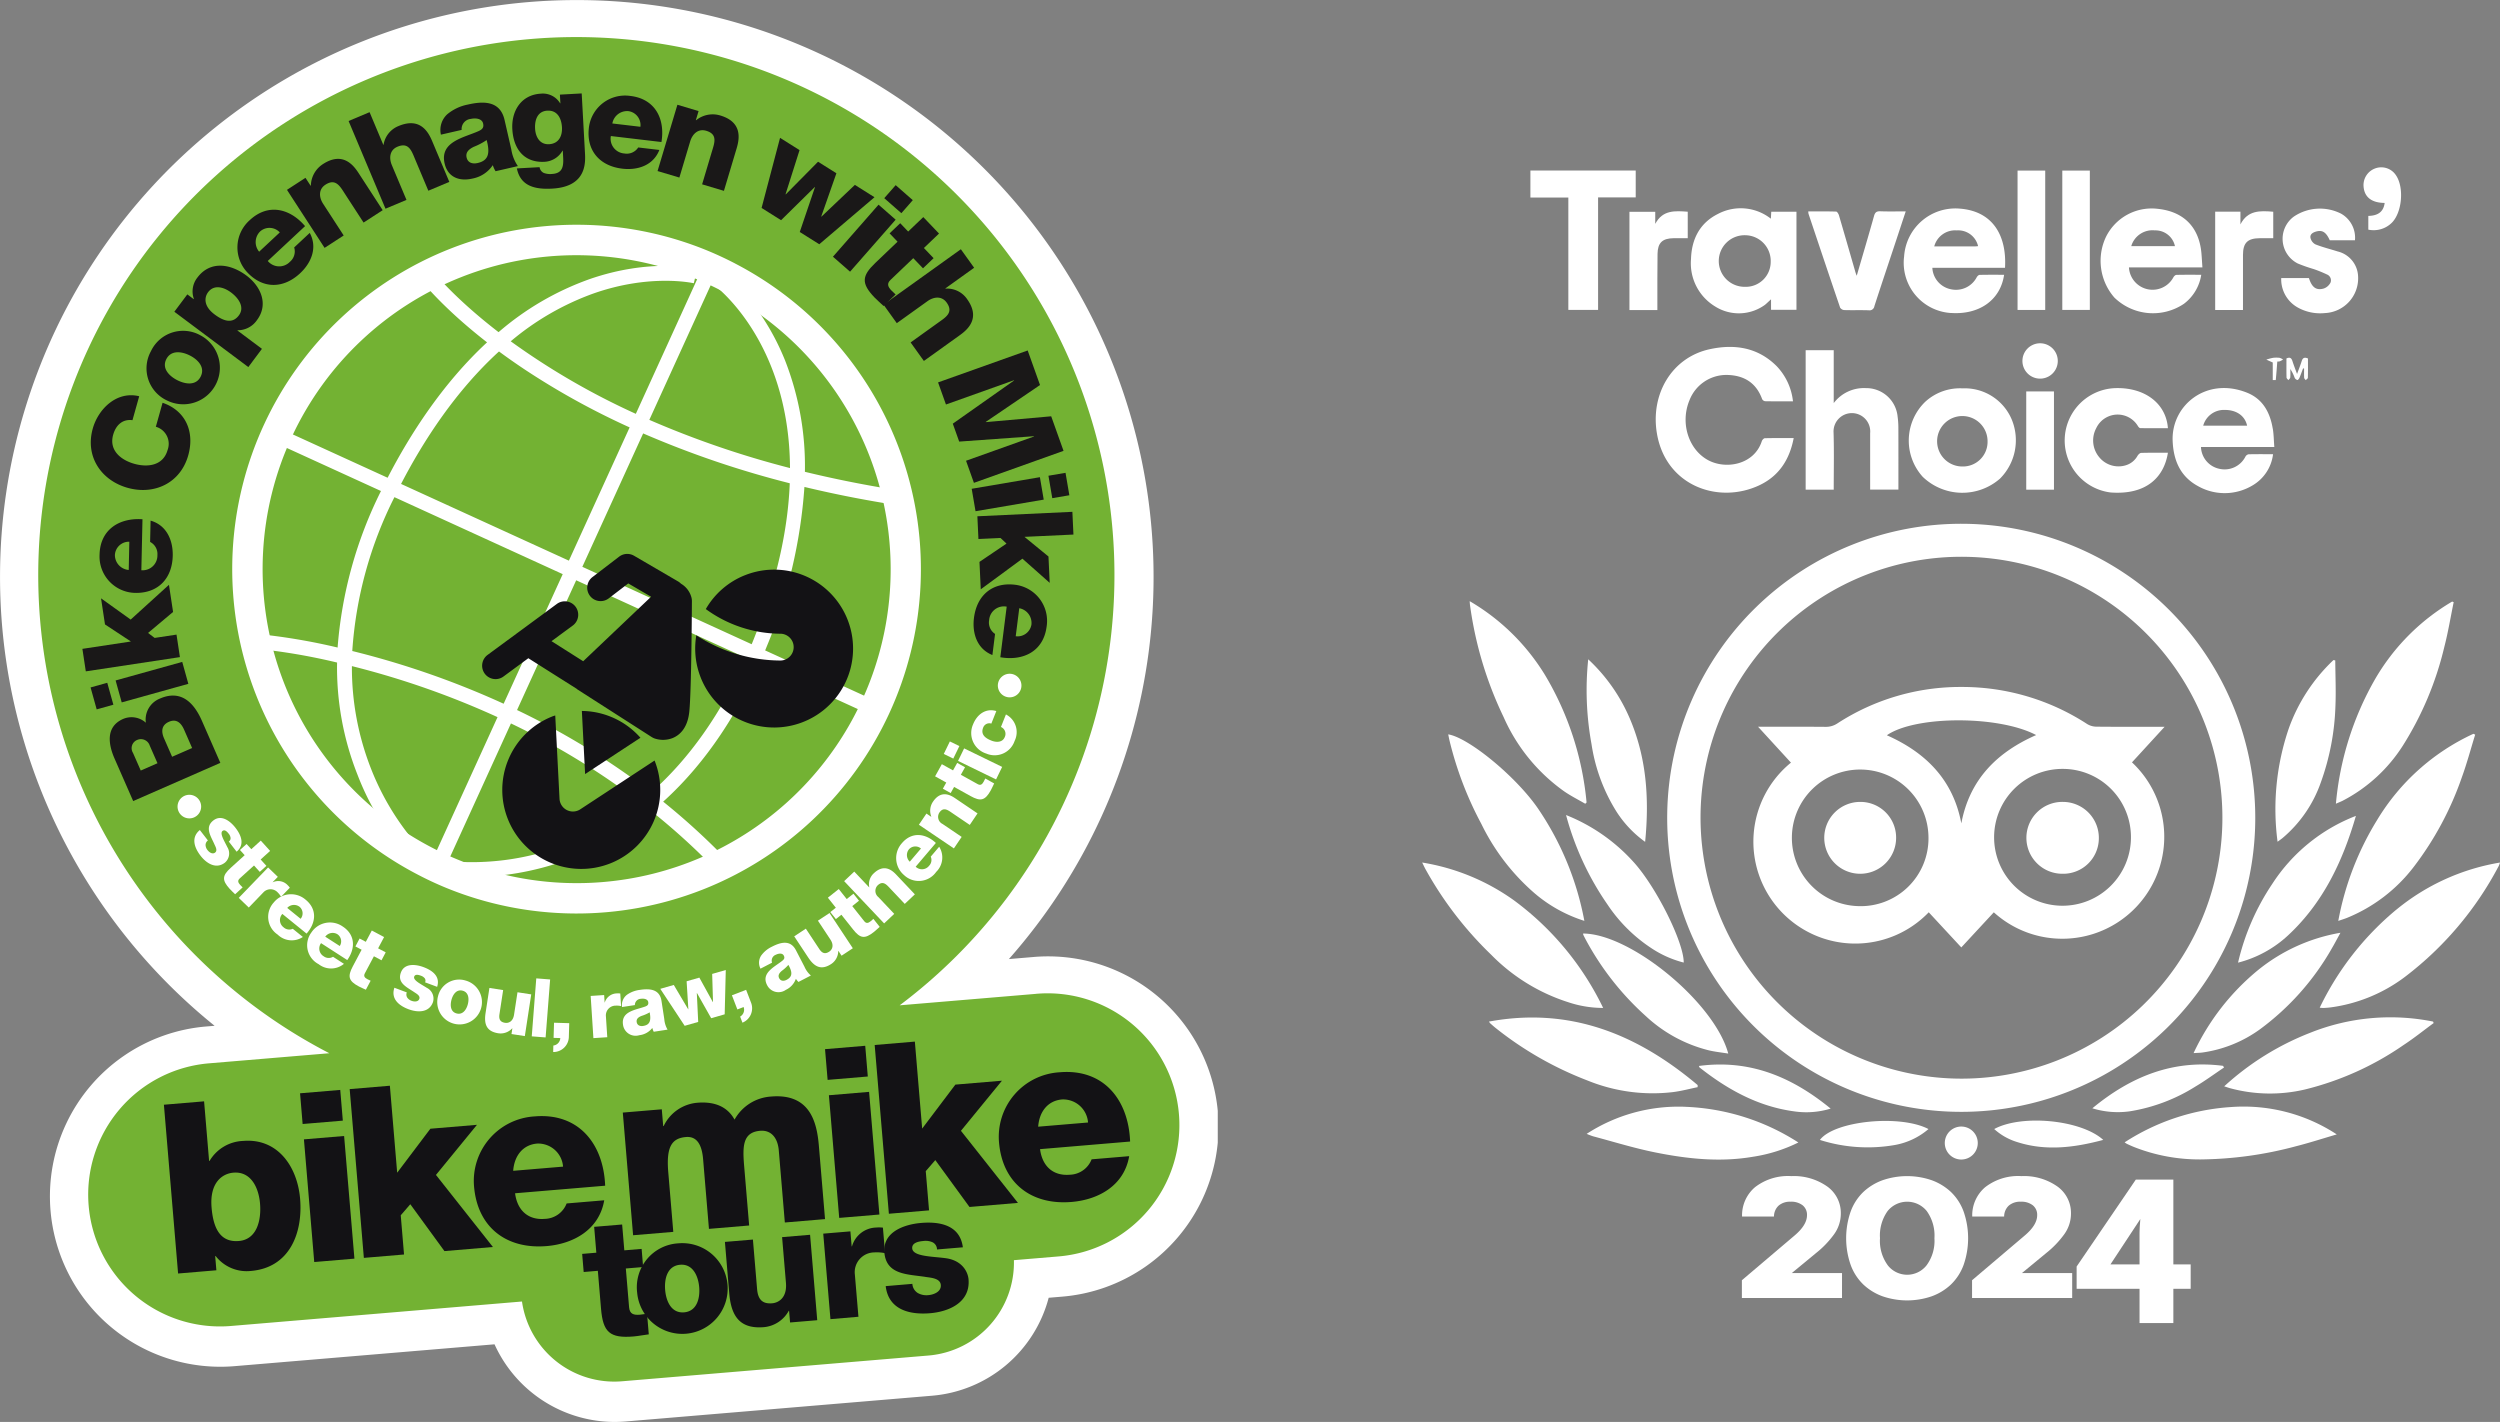 <?xml version="1.0" encoding="UTF-8"?>
<svg xmlns="http://www.w3.org/2000/svg" xmlns:xlink="http://www.w3.org/1999/xlink" width="418.598" height="238.09" viewBox="0 0 418.598 238.09">
  <rect x="0" y="0" width="418.598" height="238.09" fill="#808080" stroke="none"/>
  <defs>
    <style>
      .cls-1 {
        fill: none;
      }

      .cls-2 {
        clip-path: url(#clip-path);
      }

      .cls-3 {
        fill: #fff;
      }

      .cls-4 {
        fill: #73b233;
      }

      .cls-5 {
        fill: #131215;
      }

      .cls-6 {
        fill: #1a1818;
      }
    </style>
    <clipPath id="clip-path">
      <rect id="Rectangle_5" data-name="Rectangle 5" class="cls-1" width="203.901" height="238.091"></rect>
    </clipPath>
  </defs>
  <g id="Group_59" data-name="Group 59" transform="translate(-2560.968 480.857)">
    <g id="Group_8" data-name="Group 8" transform="translate(2560.968 -480.857)">
      <g id="Group_1" data-name="Group 1" class="cls-2">
        <path id="Path_1" data-name="Path 1" class="cls-3" d="M173.689,166.865l-22.8,1.917a90.1,90.1,0,1,0-95.5,8.024l-20.048,1.685a22.066,22.066,0,1,0,3.7,43.976l48.6-4.086a15.615,15.615,0,0,0,16.76,13.356l51.307-4.312a15.615,15.615,0,0,0,14.3-15.966l7.376-.618a22.066,22.066,0,1,0-3.7-43.976" transform="translate(-0.173 -0.173)"></path>
        <path id="Path_2" data-name="Path 2" class="cls-3" d="M102.914,238.09a22.127,22.127,0,0,1-20.111-13l-43.391,3.647a28.536,28.536,0,1,1-4.779-56.871l1.3-.108A96.587,96.587,0,0,1,88.492.348a96.595,96.595,0,0,1,80.435,160.238l4.048-.341a28.536,28.536,0,1,1,4.779,56.871l-2.163.181a22.11,22.11,0,0,1-19.509,16.4l-51.306,4.313c-.624.052-1.247.078-1.861.078m-9.9-26.84.864,6.043a9.146,9.146,0,0,0,9.812,7.823L155,220.805a9.149,9.149,0,0,0,8.37-9.351l-.159-6.1,13.462-1.129a15.6,15.6,0,0,0-2.613-31.081l-45.147,3.8,17.917-13.495A83.634,83.634,0,1,0,58.2,170.888L78.119,181.2l-42.4,3.565a15.6,15.6,0,1,0,2.612,31.082Z" transform="translate(0 0)"></path>
        <path id="Path_3" data-name="Path 3" class="cls-4" d="M173.613,166.578l-22.8,1.917a90.1,90.1,0,1,0-95.5,8.024L35.272,178.2a22.066,22.066,0,1,0,3.7,43.976l48.6-4.086a15.615,15.615,0,0,0,16.76,13.356l51.307-4.312a15.615,15.615,0,0,0,14.3-15.966l7.376-.618a22.066,22.066,0,1,0-3.7-43.976" transform="translate(-0.171 -0.166)"></path>
        <path id="Path_4" data-name="Path 4" class="cls-3" d="M68.3,82.19,96.4,95.035l10.171-22.311a125.861,125.861,0,0,1-17.511-9.661Q86.712,61.5,84.7,60.008C77.415,66.652,72.028,75,68.3,82.19M98.653,96.066l28.355,12.965q.1-.244.2-.489c4.129-10.258,5.886-19.04,6.176-26.463a161.558,161.558,0,0,1-24.548-8.347Zm-38.52,14.1a144.014,144.014,0,0,1,25.343,8.827l9.893-21.7L67.191,84.406a66.872,66.872,0,0,0-7.058,25.761m27.588,9.881a126.723,126.723,0,0,1,22.485,13.778c6.37-5.643,11.713-13.218,15.83-22.514L97.624,98.322Zm-27.651-7.355a46.285,46.285,0,0,0,3.2,17.176,43.9,43.9,0,0,0,10.221,15.414l10.962-24.046a141.031,141.031,0,0,0-24.384-8.544m16.12,32.649a43.585,43.585,0,0,0,18.7-2.4,45.876,45.876,0,0,0,13.373-7.486A124.338,124.338,0,0,0,86.7,122.292Zm3.826,2.688a31.974,31.974,0,0,1-4.9-.329l-.149.326-1.643-.75-.55.684a43.99,43.99,0,0,1-11.756-17.054,48.71,48.71,0,0,1-3.43-18.812,101.52,101.52,0,0,0-13.573-2.315l.179-2.473a102.85,102.85,0,0,1,13.483,2.276,70.612,70.612,0,0,1,7.262-26.208L46.418,74.909l1.031-2.256,18.6,8.5c3.781-7.315,9.243-15.813,16.65-22.671C74.818,52.351,71.332,47.7,71.155,47.462l1.993-1.475c.085.113,3.606,4.73,11.478,10.788a47.848,47.848,0,0,1,15.213-8.869c10.245-3.559,17.745-1.809,18.06-1.733l-.584,2.41.292-1.2-.289,1.206c-.071-.017-7.229-1.656-16.818,1.718a45.23,45.23,0,0,0-13.837,8,121.092,121.092,0,0,0,20.945,12.145L119.433,44.5l2.257,1.029L109.87,71.46a157.065,157.065,0,0,0,23.555,8.072c-.128-21.438-12.661-30.63-12.836-30.753l1.432-2.025c.264.187,6.515,4.688,10.571,14.744a48.458,48.458,0,0,1,3.327,18.661c4.52,1.1,9.316,2.082,14.4,2.909l-.4,2.448c-4.968-.807-9.658-1.761-14.079-2.824a84.824,84.824,0,0,1-6.335,26.778c-.08.2-.16.4-.242.594l18.593,8.5-1.031,2.256-18.537-8.476c-3.39,7.63-8.513,16.2-16.1,23.045a114.183,114.183,0,0,1,10.771,9.864l-1.788,1.717a112.07,112.07,0,0,0-10.893-9.937,48.363,48.363,0,0,1-14.686,8.294,47.37,47.37,0,0,1-15.58,2.7" transform="translate(-1.147 -1.16)"></path>
        <path id="Path_5" data-name="Path 5" class="cls-3" d="M124.121,45.123q-2.26-1.176-4.622-2.154a57.654,57.654,0,0,0-48.473,104.5q2.256,1.182,4.615,2.158a57.655,57.655,0,0,0,48.481-104.5M102,148.694a52.28,52.28,0,0,1-24.2-3.709q-2.367-.967-4.619-2.152a52.545,52.545,0,0,1,44.172-95.222q2.365.97,4.621,2.152A52.548,52.548,0,0,1,102,148.694" transform="translate(-1.04 -1.007)"></path>
        <path id="Path_6" data-name="Path 6" class="cls-5" d="M116.182,100.215a2.327,2.327,0,0,0-.46-.365l-7.4-4.316a2.251,2.251,0,0,0-2.5.158l-4.46,3.415a2.243,2.243,0,0,0,2.727,3.563l3.266-2.5,3.823,2.229L99.81,113.2l-5.305-3.36,3.589-2.64a2.247,2.247,0,0,0-2.666-3.617L83.8,112.141a2.246,2.246,0,0,0,2.17,3.891,2.35,2.35,0,0,0,.494-.277l4.159-3.062L98.7,117.8c.056.041.105.1.163.134L111.29,125.9a3.052,3.052,0,0,0,.414.209,4.42,4.42,0,0,0,3.051-.035h0c1.129-.451,2.533-1.591,2.822-4.437.366-3.613.429-17.921.436-18.528a2.385,2.385,0,0,0-.1-.669,3.805,3.805,0,0,0-1.728-2.225" transform="translate(-2.16 -2.482)"></path>
        <path id="Path_7" data-name="Path 7" class="cls-5" d="M99.409,138.717a2.012,2.012,0,0,1-.392.206,2.247,2.247,0,0,1-3.08-1.965L95.22,123c-.19.064-.386.118-.575.2a13.225,13.225,0,1,0,17.206,7.348Z" transform="translate(-2.25 -3.205)"></path>
        <path id="Path_8" data-name="Path 8" class="cls-5" d="M100.577,132.792l9.264-6.081a13.265,13.265,0,0,0-9.807-4.484Z" transform="translate(-2.607 -3.185)"></path>
        <path id="Path_9" data-name="Path 9" class="cls-5" d="M127.794,98.887a13.157,13.157,0,0,0-6.5,5.648,21.374,21.374,0,0,0,12.393,4.127,2.246,2.246,0,0,1,.912,4.328,2.3,2.3,0,0,1-.766.161,26.064,26.064,0,0,1-14.127-4.225,13.217,13.217,0,1,0,8.092-10.038" transform="translate(-3.114 -2.552)"></path>
        <path id="Path_10" data-name="Path 10" class="cls-5" d="M28.178,189.907l6.728-.566.839,9.973.079,0a6.833,6.833,0,0,1,5.617-3.344c5.82-.49,9.094,4.337,9.542,9.68.486,5.78-1.777,11.549-8.231,12.09a6.583,6.583,0,0,1-5.908-2.491l-.08.007.2,2.373-6.411.541Zm7.983,17.225c.3,3.6,1.528,5.85,4.576,5.592,3.008-.251,3.775-3.465,3.537-6.273-.22-2.615-1.491-5.416-4.46-5.168-1.819.153-4.008,1.613-3.653,5.849" transform="translate(-0.734 -4.934)"></path>
        <path id="Path_11" data-name="Path 11" class="cls-5" d="M58.746,192.52l-6.73.565-.431-5.143,6.729-.564Zm-6.513,3.136,6.728-.564,1.726,20.537-6.727.567Z" transform="translate(-1.344 -4.883)"></path>
        <path id="Path_12" data-name="Path 12" class="cls-5" d="M60.118,187.223l6.729-.565,1.223,14.563,5.559-7.364,7.8-.655-6.867,8.392L84.1,213.661l-8.116.685L70.267,206.5l-1.6,1.849.551,6.566-6.727.567Z" transform="translate(-1.567 -4.864)"></path>
        <path id="Path_13" data-name="Path 13" class="cls-5" d="M88.367,204.8c.355,2.8,2.132,4.525,4.985,4.286A4.024,4.024,0,0,0,97,206.506l6.294-.531c-.827,4.854-5.047,7.281-9.637,7.668-6.69.561-11.582-3.092-12.159-9.978a10.818,10.818,0,0,1,10.173-11.737c7.362-.619,11.509,4.614,11.778,11.605Zm8.033-4.461a4.172,4.172,0,0,0-4.349-3.86c-2.374.2-3.814,2.036-4,4.561Z" transform="translate(-2.123 -5)"></path>
        <path id="Path_14" data-name="Path 14" class="cls-5" d="M107.071,191.2l6.528-.549.236,2.811.081-.006a6.87,6.87,0,0,1,5.611-3.9c2.572-.217,4.935.425,6.255,2.823a7.549,7.549,0,0,1,6.134-3.865c6.529-.547,7.658,4.338,7.987,8.256l1.03,12.267-6.73.567-1.013-12.071c-.187-2.214-1.367-3.429-3.107-3.284-2.888.242-2.979,2.482-2.7,5.808l.845,10.049-6.731.567L120.517,199c-.2-2.415-1.039-3.858-2.859-3.707-2.414.2-3.328,1.674-2.975,5.87l.842,10.011-6.728.565Z" transform="translate(-2.79 -4.911)"></path>
        <path id="Path_15" data-name="Path 15" class="cls-5" d="M149,184.933l-6.728.567-.433-5.145,6.73-.565Zm-6.513,3.137,6.729-.564,1.727,20.538-6.73.565Z" transform="translate(-3.696 -4.685)"></path>
        <path id="Path_16" data-name="Path 16" class="cls-5" d="M150.374,179.638l6.727-.567,1.225,14.565,5.558-7.364,7.8-.655-6.866,8.39,9.545,12.07-8.115.682-5.722-7.849-1.6,1.849.552,6.569-6.727.566Z" transform="translate(-3.919 -4.666)"></path>
        <path id="Path_17" data-name="Path 17" class="cls-5" d="M178.62,197.214c.357,2.8,2.135,4.523,4.985,4.283a4.029,4.029,0,0,0,3.649-2.578l6.291-.529c-.825,4.854-5.046,7.281-9.636,7.665-6.688.562-11.58-3.092-12.159-9.978a10.818,10.818,0,0,1,10.175-11.736c7.361-.62,11.506,4.613,11.776,11.6Zm8.036-4.462a4.175,4.175,0,0,0-4.349-3.859c-2.376.2-3.817,2.034-4,4.561Z" transform="translate(-4.475 -4.802)"></path>
        <path id="Path_18" data-name="Path 18" class="cls-5" d="M110.29,217.638l-2.892.244.545,6.5c.1,1.134.776,1.323,1.8,1.237.386-.031.794-.122,1.208-.157l.289,3.447c-.852.1-1.7.281-2.552.354-4,.334-5.115-.737-5.442-4.626l-.535-6.367-2.371.2-.254-3.033,2.371-.2-.363-4.329,4.686-.393.363,4.328,2.9-.242Z" transform="translate(-2.608 -5.486)"></path>
        <path id="Path_19" data-name="Path 19" class="cls-5" d="M116.424,213.752a7.595,7.595,0,1,1-6.89,8.218,7.364,7.364,0,0,1,6.89-8.218m.972,11.555c2.178-.185,2.684-2.393,2.531-4.211s-1.025-3.942-3.2-3.756-2.657,2.413-2.5,4.234,1,3.913,3.175,3.733" transform="translate(-2.854 -5.569)"></path>
        <path id="Path_20" data-name="Path 20" class="cls-5" d="M140.085,226.586l-4.548.382-.166-1.956-.054,0a5.287,5.287,0,0,1-4.158,2.737c-4.107.345-5.492-1.926-5.808-5.673l-.724-8.6,4.689-.393.7,8.3c.16,1.9,1.043,2.494,2.531,2.371,1.021-.088,2.509-.878,2.3-3.416l-.646-7.661,4.686-.394Z" transform="translate(-3.248 -5.532)"></path>
        <path id="Path_21" data-name="Path 21" class="cls-5" d="M141.531,212.059l4.548-.381.211,2.509.055,0a4.331,4.331,0,0,1,4.066-3.15,5.32,5.32,0,0,1,1.112.017l.359,4.275a6.753,6.753,0,0,0-1.815-.127,3.306,3.306,0,0,0-3.243,3.691l.6,7.083-4.687.4Z" transform="translate(-3.688 -5.499)"></path>
        <path id="Path_22" data-name="Path 22" class="cls-5" d="M156.729,220.445a1.93,1.93,0,0,0,.908,1.534,2.926,2.926,0,0,0,1.777.353c.91-.076,2.171-.573,2.076-1.7-.092-1.1-1.569-1.2-2.414-1.326-3.01-.5-6.712-.267-7.037-4.127-.29-3.447,3.353-4.7,6.165-4.935,3.142-.264,6.5.373,6.979,4.081l-4.33.363a1.35,1.35,0,0,0-.709-1.189,2.808,2.808,0,0,0-1.52-.236c-.771.067-2,.254-1.921,1.247.114,1.349,3.275,1.335,5.467,1.621,2.942.337,3.864,2.371,3.963,3.555.321,3.832-3.211,5.405-6.437,5.676-3.391.285-6.959-.555-7.434-4.538Z" transform="translate(-3.962 -5.477)"></path>
        <path id="Path_23" data-name="Path 23" class="cls-6" d="M32.662,128.365l-1.34-3.059c-.531-1.212-1.329-1.864-2.535-1.336-1.288.564-1.321,1.655-.817,2.8l1.341,3.06Zm-5.8,2.545-1.3-2.958A1.552,1.552,0,0,0,23.487,127a1.486,1.486,0,0,0-.727,2.18l1.3,2.956Zm-4.07,6.335-3.006-6.857c-1.148-2.508-1.708-5.566,1.338-6.9a3.583,3.583,0,0,1,3.789.64,3.782,3.782,0,0,1,2.347-4.039c3.475-1.524,5.662.578,7.04,3.719l3.086,7.043Z" transform="translate(-0.492 -3.116)"></path>
        <path id="Path_24" data-name="Path 24" class="cls-6" d="M20.785,120.574,19.763,116.9l11.156-3.107,1.022,3.672Zm-2.419-3.283,1.022,3.672-2.794.779-1.022-3.673Z" transform="translate(-0.406 -2.965)"></path>
        <path id="Path_25" data-name="Path 25" class="cls-6" d="M14.736,115.031l-.571-3.769,8.121-1.23-4.338-2.859-.661-4.369,4.963,3.559,6.41-5.825.688,4.545L25.161,108.6l1.1.832,3.663-.554.571,3.769Z" transform="translate(-0.369 -2.62)"></path>
        <path id="Path_26" data-name="Path 26" class="cls-6" d="M22.1,93.031a2.351,2.351,0,0,0-2.415,2.211A2.508,2.508,0,0,0,22,97.76Zm2.014,4.776a2.477,2.477,0,0,0,2.689-2.542,2.275,2.275,0,0,0-1.222-2.2l.079-3.565c2.662.754,3.766,3.269,3.709,5.868-.085,3.79-2.416,6.317-6.3,6.231a6.092,6.092,0,0,1-5.951-6.411c.093-4.169,3.263-6.185,7.185-5.92Z" transform="translate(-0.446 -2.326)"></path>
        <path id="Path_27" data-name="Path 27" class="cls-6" d="M22.589,72.126c-1.607-.218-2.763.763-3.235,2.446-.727,2.591,1.273,4.222,3.551,4.86s4.834.283,5.561-2.306a2.965,2.965,0,0,0-1.965-3.9l1.126-4.016c3.894,1.325,5.4,4.888,4.3,8.8-1.307,4.661-5.7,6.69-10.148,5.443s-7.147-5.262-5.839-9.924c.932-3.324,4.049-6.337,7.775-5.41Z" transform="translate(-0.407 -1.77)"></path>
        <path id="Path_28" data-name="Path 28" class="cls-6" d="M34.257,64.539c.8-1.578-.494-2.866-1.807-3.533s-3.138-.967-3.942.611.524,2.858,1.837,3.525,3.108.977,3.911-.6M25.923,60.3a5.954,5.954,0,0,1,8.255-2.693,6.132,6.132,0,0,1-5.561,10.93A5.932,5.932,0,0,1,25.923,60.3" transform="translate(-0.657 -1.482)"></path>
        <path id="Path_29" data-name="Path 29" class="cls-6" d="M36.713,53.84c1.626,1.216,3.031,1.539,4.064.157,1.02-1.364-.042-2.887-1.311-3.836-1.18-.882-2.834-1.392-3.841-.045-.617.825-.824,2.294,1.088,3.724m-6.741-.452,2.175-2.907,1.072.8.027-.036a3.726,3.726,0,0,1,.579-3.569c2.189-2.926,5.619-2.293,8.227-.341,2.413,1.8,3.734,4.808,1.76,7.447a3.9,3.9,0,0,1-3.256,1.707l-.026.036L44.64,59.6l-2.282,3.051Z" transform="translate(-0.781 -1.19)"></path>
        <path id="Path_30" data-name="Path 30" class="cls-6" d="M47.913,39.856a2.352,2.352,0,0,0-3.27-.184,2.508,2.508,0,0,0-.188,3.413ZM45.9,44.634a2.479,2.479,0,0,0,3.7.15,2.273,2.273,0,0,0,.721-2.414l2.605-2.433c1.322,2.432.294,4.978-1.606,6.753-2.77,2.586-6.209,2.682-8.86-.156a6.093,6.093,0,0,1,.428-8.737c3.048-2.847,6.706-1.986,9.256,1.007Z" transform="translate(-1.064 -0.94)"></path>
        <path id="Path_31" data-name="Path 31" class="cls-6" d="M49.336,32.5l3.1-2.014.863,1.329.038-.024a4.4,4.4,0,0,1,2.019-3.6c3.253-2.112,5.048.076,5.959,1.48l4.048,6.233-3.2,2.075-3.051-4.7c-.862-1.328-1.588-2.774-3.337-1.639-1.2.781-1.072,2.134-.38,3.2l3.439,5.3-3.2,2.075Z" transform="translate(-1.286 -0.712)"></path>
        <path id="Path_32" data-name="Path 32" class="cls-6" d="M59.93,20.762l3.513-1.477,2.3,5.472.042-.018A4.062,4.062,0,0,1,68.309,21.6c3.575-1.5,4.955.967,5.605,2.509l2.882,6.85-3.514,1.478L71.109,27.27c-.615-1.461-1.071-3.01-2.994-2.2-1.324.555-1.435,1.91-.942,3.083l2.449,5.821L66.11,35.449Z" transform="translate(-1.562 -0.503)"></path>
        <path id="Path_33" data-name="Path 33" class="cls-6" d="M81.947,27.757c1.77-.405,2.131-1.541,1.51-3.848A10.811,10.811,0,0,1,81.3,25.043c-.785.387-1.4.894-1.2,1.786.209.914,1.015,1.118,1.845.927M75.8,23.007a3.561,3.561,0,0,1,1.077-3.428A7.7,7.7,0,0,1,80.3,17.969c2.688-.617,5.423-.624,6.155,2.573l1.131,4.937a6.718,6.718,0,0,0,1.1,2.793l-3.736.856a4.562,4.562,0,0,1-.463-1.016,5.264,5.264,0,0,1-3.418,2.249c-2.162.5-4.116-.2-4.649-2.529-.842-3.676,3.243-4.314,5.7-5.427.6-.277.9-.574.744-1.27-.194-.849-1.3-.939-2.06-.764a1.7,1.7,0,0,0-1.534,1.839Z" transform="translate(-1.973 -0.46)"></path>
        <path id="Path_34" data-name="Path 34" class="cls-6" d="M93.947,18.946c-1.679.093-2.136,1.592-2.057,3.018.075,1.36.776,2.684,2.343,2.6,1.612-.089,2.237-1.374,2.157-2.823-.081-1.47-.742-2.887-2.444-2.792m6.306,7.273c.1,1.893-.056,5.479-5.5,5.778-2.709.15-5.294-.311-5.912-3.383l3.805-.209a1.24,1.24,0,0,0,.7.967,3.055,3.055,0,0,0,1.4.168c1.813-.1,1.923-1.38,1.844-2.807l-.06-1.092-.045,0A3.686,3.686,0,0,1,93.5,27.508c-3.515.195-5.243-2.214-5.422-5.468-.17-3.074,1.5-5.76,4.792-5.941a3.37,3.37,0,0,1,3.21,1.611l.045,0-.08-1.449,3.649-.2Z" transform="translate(-2.295 -0.418)"></path>
        <path id="Path_35" data-name="Path 35" class="cls-6" d="M109.866,21.657a2.352,2.352,0,0,0-1.971-2.615,2.511,2.511,0,0,0-2.728,2.061Zm-4.948,1.551a2.476,2.476,0,0,0,2.273,2.92,2.277,2.277,0,0,0,2.309-1.009l3.54.417c-1.005,2.578-3.612,3.44-6.2,3.136-3.762-.444-6.056-3.007-5.6-6.862a6.1,6.1,0,0,1,6.949-5.316c4.141.487,5.845,3.834,5.2,7.715Z" transform="translate(-2.637 -0.429)"></path>
        <path id="Path_36" data-name="Path 36" class="cls-6" d="M116.369,18.009l3.545,1.059-.454,1.518.043.013a4.406,4.406,0,0,1,4.053-.793c3.717,1.11,3.212,3.894,2.733,5.5l-2.128,7.119-3.653-1.091,1.6-5.366c.455-1.518,1.087-3.007-.912-3.6-1.376-.411-2.323.564-2.687,1.782L116.7,30.2l-3.653-1.091Z" transform="translate(-2.946 -0.469)"></path>
        <path id="Path_37" data-name="Path 37" class="cls-6" d="M140.589,41.516l-3.265-2.053,2.545-7.5-.038-.023-5.637,5.55-3.264-2.054L134.024,23.7l3.264,2.053-2.342,7.384.039.024,5.4-5.463,3.074,1.933-2.538,7.235.037.023,5.594-5.313,3.283,2.066Z" transform="translate(-3.412 -0.618)"></path>
        <path id="Path_38" data-name="Path 38" class="cls-6" d="M154.656,36.526l-2.865-2.513,1.912-2.181,2.865,2.512ZM150.835,35.1l2.864,2.513-7.634,8.708L143.2,43.813Z" transform="translate(-3.732 -0.83)"></path>
        <path id="Path_39" data-name="Path 39" class="cls-6" d="M158.42,45.9l-1.627-1.7-3.808,3.637c-.662.632-.435,1.16.137,1.76.216.227.481.439.714.683l-2.018,1.926c-.5-.487-1.041-.928-1.521-1.431-2.245-2.351-2.139-3.6.136-5.773l3.727-3.56-1.331-1.395,1.776-1.7,1.331,1.395,2.534-2.419,2.633,2.756-2.534,2.42,1.626,1.7Z" transform="translate(-3.874 -0.973)"></path>
        <path id="Path_40" data-name="Path 40" class="cls-6" d="M164.845,42.85l2.221,3.1-4.824,3.458.026.036a4.065,4.065,0,0,1,3.624,1.76c2.26,3.152.157,5.045-1.2,6.02l-6.041,4.33-2.221-3.1,4.553-3.264c1.288-.923,2.7-1.714,1.483-3.409-.837-1.165-2.182-.973-3.216-.232l-5.134,3.68-2.222-3.1Z" transform="translate(-3.958 -1.117)"></path>
        <path id="Path_41" data-name="Path 41" class="cls-6" d="M176.277,60.252l2.066,5.785-9.076,6.168.016.043,10.931-.974,2.066,5.785-15.006,5.358-1.318-3.7,11.389-4.066-.015-.042-12.521.9-1.071-3L174,65.279l-.015-.042L162.593,69.3l-1.321-3.7Z" transform="translate(-4.203 -1.57)"></path>
        <path id="Path_42" data-name="Path 42" class="cls-6" d="M180.544,85.531l-.641-3.756,2.861-.487.64,3.756Zm-2.072-3.514.641,3.757-11.418,1.942-.642-3.757Z" transform="translate(-4.353 -2.118)"></path>
        <path id="Path_43" data-name="Path 43" class="cls-6" d="M183.937,87.992l.178,3.807-8.2.384,4.019,3.291.206,4.411-4.569-4.05-6.974,5.13-.216-4.591,4.526-3.062-1-.94-3.7.172-.178-3.806Z" transform="translate(-4.379 -2.293)"></path>
        <path id="Path_44" data-name="Path 44" class="cls-6" d="M174.434,109.151a2.351,2.351,0,0,0,2.631-1.95,2.508,2.508,0,0,0-2.039-2.743Zm-1.513-4.957a2.478,2.478,0,0,0-2.938,2.251,2.278,2.278,0,0,0,.991,2.317l-.446,3.535c-2.569-1.024-3.411-3.637-3.085-6.218.473-3.758,3.054-6.032,6.907-5.547a6.092,6.092,0,0,1,5.26,6.988c-.521,4.137-3.881,5.815-7.755,5.147Z" transform="translate(-4.362 -2.618)"></path>
        <path id="Path_45" data-name="Path 45" class="cls-3" d="M35.684,144.391a.947.947,0,0,0-.393.787,1.461,1.461,0,0,0,.332.834c.276.357.82.751,1.263.409s.075-.974-.1-1.358c-.6-1.386-1.693-2.865-.18-4.03,1.35-1.041,2.846.141,3.7,1.248.953,1.237,1.592,2.8.185,3.992l-1.313-1.7a.668.668,0,0,0,.3-.614,1.381,1.381,0,0,0-.311-.694c-.235-.3-.644-.767-1.032-.467-.529.408.327,1.72.8,2.709a2.01,2.01,0,0,1-.407,2.6c-1.5,1.157-3.1.107-4.081-1.162-1.028-1.334-1.639-3.043-.116-4.3Z" transform="translate(-0.871 -3.665)"></path>
        <path id="Path_46" data-name="Path 46" class="cls-3" d="M44.5,149.751l-.966-1.066-2.383,2.16c-.414.376-.284.7.056,1.077.129.142.286.277.425.428L40.372,153.5c-.3-.306-.621-.584-.906-.9-1.335-1.472-1.252-2.232.172-3.524l2.333-2.115-.791-.873,1.11-1.007.793.873,1.585-1.437,1.565,1.726-1.586,1.438.966,1.066Z" transform="translate(-1.004 -3.766)"></path>
        <path id="Path_47" data-name="Path 47" class="cls-3" d="M45.96,149.132l1.627,1.569-.861.893.019.019a2.144,2.144,0,0,1,2.494.492,2.475,2.475,0,0,1,.357.42l-1.467,1.521a3.309,3.309,0,0,0-.546-.717,1.632,1.632,0,0,0-2.427-.009l-2.432,2.523-1.678-1.617Z" transform="translate(-1.07 -3.886)"></path>
        <path id="Path_48" data-name="Path 48" class="cls-3" d="M51.54,157.849a1.436,1.436,0,0,0-.164-1.995,1.532,1.532,0,0,0-2.081.174Zm-3.062-.814a1.513,1.513,0,0,0,.221,2.251,1.39,1.39,0,0,0,1.522.233l1.693,1.372a3.366,3.366,0,0,1-4.225-.4,3.567,3.567,0,0,1-.651-5.374,3.726,3.726,0,0,1,5.326-.476c1.98,1.605,1.766,3.891.168,5.686Z" transform="translate(-1.201 -4.006)"></path>
        <path id="Path_49" data-name="Path 49" class="cls-3" d="M58.265,162.534a1.437,1.437,0,0,0-.379-1.965,1.533,1.533,0,0,0-2.05.4Zm-3.132-.481a1.514,1.514,0,0,0,.463,2.214,1.391,1.391,0,0,0,1.539.068l1.83,1.182a3.367,3.367,0,0,1-4.242.052,3.568,3.568,0,0,1-1.228-5.273,3.726,3.726,0,0,1,5.244-1.044c2.142,1.383,2.176,3.679.782,5.633Z" transform="translate(-1.376 -4.133)"></path>
        <path id="Path_50" data-name="Path 50" class="cls-3" d="M65.444,164.96l-1.271-.675-1.51,2.844c-.263.494-.029.757.419.994.169.09.363.162.545.259l-.8,1.506c-.381-.187-.782-.338-1.157-.538-1.755-.931-1.934-1.675-1.032-3.374l1.477-2.784-1.04-.552.7-1.326,1.041.552,1.005-1.891,2.057,1.093-1,1.891,1.271.674Z" transform="translate(-1.566 -4.169)"></path>
        <path id="Path_51" data-name="Path 51" class="cls-3" d="M69.877,170.491a.947.947,0,0,0,.082.876,1.465,1.465,0,0,0,.723.534c.423.159,1.093.205,1.289-.318s-.451-.868-.8-1.1c-1.245-.86-2.949-1.544-2.278-3.331.6-1.6,2.492-1.38,3.8-.889,1.463.549,2.832,1.543,2.263,3.295l-2.015-.755a.665.665,0,0,0-.066-.681,1.383,1.383,0,0,0-.631-.426c-.359-.135-.951-.314-1.124.146-.234.625,1.186,1.29,2.106,1.882a2.009,2.009,0,0,1,1.024,2.422c-.665,1.776-2.578,1.727-4.08,1.164-1.578-.591-3-1.721-2.37-3.6Z" transform="translate(-1.763 -4.323)"></path>
        <path id="Path_52" data-name="Path 52" class="cls-3" d="M78.412,174.08c1.047.276,1.649-.666,1.878-1.537s.17-2-.876-2.274-1.64.683-1.868,1.553-.181,1.983.866,2.258m1.452-5.525a3.743,3.743,0,1,1-4.572,2.675,3.638,3.638,0,0,1,4.572-2.675" transform="translate(-1.958 -4.389)"></path>
        <path id="Path_53" data-name="Path 53" class="cls-3" d="M90.051,177.908l-2.234-.343.146-.957-.027,0a2.619,2.619,0,0,1-2.317.831c-2.018-.31-2.424-1.558-2.143-3.391l.643-4.2,2.3.354-.62,4.056c-.142.93.215,1.316.947,1.429.5.077,1.308-.13,1.5-1.37l.574-3.747,2.3.354Z" transform="translate(-2.173 -4.426)"></path>
        <rect id="Rectangle_4" data-name="Rectangle 4" class="cls-3" width="9.737" height="2.328" transform="translate(89.036 173.525) rotate(-85.537)"></rect>
        <path id="Path_54" data-name="Path 54" class="cls-3" d="M95.245,175.826l2.547.076-.066,2.25a2.594,2.594,0,0,1-2.626,2.582l.032-1.09a1.314,1.314,0,0,0,1.161-1.249l-1.123-.033Z" transform="translate(-2.478 -4.582)"></path>
        <path id="Path_55" data-name="Path 55" class="cls-3" d="M101.547,171.208l2.257-.148.08,1.238.027,0a2.148,2.148,0,0,1,2.043-1.514,2.487,2.487,0,0,1,.55.019l.137,2.108a3.3,3.3,0,0,0-.9-.077,1.634,1.634,0,0,0-1.642,1.788l.229,3.5-2.324.152Z" transform="translate(-2.646 -4.45)"></path>
        <path id="Path_56" data-name="Path 56" class="cls-3" d="M110.477,176.215c1.1-.169,1.366-.845,1.09-2.279a6.626,6.626,0,0,1-1.364.6c-.5.2-.9.482-.81,1.035s.57.727,1.084.648m-3.538-3.168a2.173,2.173,0,0,1,.807-2.042,4.708,4.708,0,0,1,2.159-.829c1.666-.256,3.334-.14,3.64,1.842l.471,3.059a4.1,4.1,0,0,0,.548,1.751l-2.316.357a2.73,2.73,0,0,1-.238-.64,3.219,3.219,0,0,1-2.183,1.219,2.127,2.127,0,0,1-2.723-1.748c-.352-2.278,2.167-2.485,3.715-3.055.381-.141.576-.309.51-.74-.081-.526-.749-.63-1.223-.557a1.038,1.038,0,0,0-1.015,1.053Z" transform="translate(-2.786 -4.432)"></path>
        <path id="Path_57" data-name="Path 57" class="cls-3" d="M124.3,174.183l-2.263.65-2.378-4.213-.026.008.232,4.829-2.265.65-4.085-6.192,2.264-.649,2.41,4.076.026-.008-.289-4.685,2.133-.612,2.261,4.1.025-.007-.14-4.713,2.277-.654Z" transform="translate(-2.958 -4.346)"></path>
        <path id="Path_58" data-name="Path 58" class="cls-3" d="M125.83,171.086l2.378-.916.808,2.1a2.6,2.6,0,0,1-1.421,3.4l-.391-1.018a1.315,1.315,0,0,0,.586-1.6l-1.048.405Z" transform="translate(-3.279 -4.434)"></path>
        <path id="Path_59" data-name="Path 59" class="cls-3" d="M135.1,168.289c.986-.509,1.026-1.238.306-2.508a6.671,6.671,0,0,1-1.1,1c-.406.349-.7.744-.437,1.241s.771.507,1.234.267m-4.366-1.872a2.172,2.172,0,0,1,.114-2.193,4.711,4.711,0,0,1,1.781-1.477c1.5-.774,3.116-1.2,4.038.582l1.425,2.75a4.093,4.093,0,0,0,1.078,1.484l-2.081,1.078a2.767,2.767,0,0,1-.429-.531,3.22,3.22,0,0,1-1.679,1.852,2.125,2.125,0,0,1-3.139-.786c-1.062-2.047,1.259-3.049,2.545-4.084.316-.254.447-.477.246-.865-.244-.472-.911-.357-1.337-.137a1.042,1.042,0,0,0-.626,1.323Z" transform="translate(-3.4 -4.224)"></path>
        <path id="Path_60" data-name="Path 60" class="cls-3" d="M146.355,162.864l-1.886,1.247-.534-.807-.023.015a2.623,2.623,0,0,1-1.16,2.172c-1.7,1.126-2.842.472-3.865-1.074l-2.346-3.549,1.945-1.283,2.262,3.422c.518.785,1.042.831,1.66.424.424-.28.883-.976.192-2.022l-2.09-3.162,1.943-1.284Z" transform="translate(-3.558 -4.09)"></path>
        <path id="Path_61" data-name="Path 61" class="cls-3" d="M147.539,154.8l-1.128.9,2,2.522c.349.438.682.331,1.079.016.15-.12.294-.269.455-.4l1.06,1.336c-.324.275-.622.581-.955.845-1.555,1.235-2.309,1.1-3.5-.405l-1.96-2.469-.922.731-.933-1.176.923-.732-1.331-1.677,1.824-1.448,1.33,1.677,1.128-.894Z" transform="translate(-3.709 -3.983)"></path>
        <path id="Path_62" data-name="Path 62" class="cls-3" d="M145.127,151.428l1.692-1.6,2.493,2.637.02-.02a2.482,2.482,0,0,1,.767-2.339c1.723-1.628,3.043-.511,3.746.233l3.121,3.3-1.693,1.6-2.352-2.488c-.666-.7-1.261-1.492-2.186-.617a1.325,1.325,0,0,0,.124,1.966l2.653,2.806-1.693,1.6Z" transform="translate(-3.782 -3.89)"></path>
        <path id="Path_63" data-name="Path 63" class="cls-3" d="M158.22,145.82a1.436,1.436,0,0,0-2,.118,1.532,1.532,0,0,0,.127,2.085Zm-.884,3.043a1.513,1.513,0,0,0,2.255-.168,1.387,1.387,0,0,0,.268-1.517l1.411-1.661a3.368,3.368,0,0,1-.5,4.214,3.567,3.567,0,0,1-5.388.528,3.727,3.727,0,0,1-.354-5.336c1.65-1.943,3.93-1.677,5.688-.038Z" transform="translate(-4.015 -3.741)"></path>
        <path id="Path_64" data-name="Path 64" class="cls-3" d="M157.975,141.651l1.265-1.871.8.542.017-.023a2.685,2.685,0,0,1,.279-2.506c1.328-1.962,2.859-1.158,3.7-.584l3.759,2.544-1.3,1.928-2.833-1.918c-.8-.543-1.554-1.183-2.267-.129a1.322,1.322,0,0,0,.546,1.891l3.195,2.163-1.3,1.927Z" transform="translate(-4.117 -3.558)"></path>
        <path id="Path_65" data-name="Path 65" class="cls-3" d="M165.775,131.888l-.7,1.257,2.815,1.564c.489.272.756.045,1-.4.094-.168.169-.36.27-.54l1.49.829c-.195.378-.353.776-.56,1.146-.965,1.738-1.711,1.9-3.393.967l-2.753-1.531-.573,1.029-1.312-.729.573-1.03-1.872-1.04,1.131-2.037,1.872,1.04.7-1.257Z" transform="translate(-4.189 -3.418)"></path>
        <path id="Path_66" data-name="Path 66" class="cls-3" d="M164.643,130.726l1.019-2.095,6.365,3.1-1.019,2.1Zm.222-2.483-1.019,2.095-1.594-.775,1.02-2.095Z" transform="translate(-4.228 -3.322)"></path>
        <path id="Path_67" data-name="Path 67" class="cls-3" d="M170.34,124.34a1.1,1.1,0,0,0-1.37.679c-.48,1.21.471,1.809,1.384,2.171.849.338,1.87.316,2.234-.6a1.246,1.246,0,0,0-.638-1.683l.833-2.1a3.332,3.332,0,0,1,1.458,4.428,3.53,3.53,0,0,1-4.746,2.123,3.594,3.594,0,0,1-2.214-4.888c.653-1.643,2.1-2.765,3.893-2.228Z" transform="translate(-4.351 -3.182)"></path>
        <path id="Path_68" data-name="Path 68" class="cls-3" d="M175.5,117.806a1.975,1.975,0,1,1-1.975-1.975,1.974,1.974,0,0,1,1.975,1.975" transform="translate(-4.471 -3.018)"></path>
        <path id="Path_69" data-name="Path 69" class="cls-3" d="M34.476,138.616a1.975,1.975,0,1,1-1.975-1.975,1.974,1.974,0,0,1,1.975,1.975" transform="translate(-0.796 -3.561)"></path>
      </g>
    </g>
    <g id="Group_57" data-name="Group 57" transform="translate(2799.095 -452.835)">
      <path id="Path_94" data-name="Path 94" class="cls-3" d="M217.59,222.564a49.233,49.233,0,1,0-50.537,49.124,49.217,49.217,0,0,0,50.537-49.124m-92.874-1.1a43.691,43.691,0,1,1,42.908,44.676,43.744,43.744,0,0,1-42.908-44.676" transform="translate(-78.097 -113.561)"></path>
      <path id="Path_95" data-name="Path 95" class="cls-3" d="M125.353,91.984c2.868.022,4.988,1.221,6.013,4.038a.684.684,0,0,0,.5.365c1.526.029,3.054.017,4.669.017a10.08,10.08,0,0,0-2.73-5.888c-3.168-3.17-7.1-3.741-11.242-2.832-6.337,1.391-9.97,7.58-8.787,14.229,1.545,8.687,10.323,11.761,17.145,8.537,3.259-1.54,5.046-4.276,5.733-7.891-1.67,0-3.249-.016-4.827.022-.178,0-.443.284-.508.488-1.275,3.966-6.085,4.84-9.113,3.118-3.22-1.831-4.548-6.233-3.01-9.939a6.628,6.628,0,0,1,6.155-4.263" transform="translate(-74.447 -57.228)"></path>
      <path id="Path_96" data-name="Path 96" class="cls-3" d="M444.218,244.945c.5-.22.827-.345,1.136-.5a26.275,26.275,0,0,0,10.089-9.247,54.3,54.3,0,0,0,6.914-16.44c.647-2.49,1.063-5.04,1.583-7.562l-.254-.1A36.059,36.059,0,0,0,450.8,224.052a51.064,51.064,0,0,0-6.58,20.893" transform="translate(-291.225 -138.393)"></path>
      <path id="Path_97" data-name="Path 97" class="cls-3" d="M28.781,230.3A30.137,30.137,0,0,0,38.964,242.77c1.111.76,2.325,1.37,3.491,2.049l.219-.211a50.63,50.63,0,0,0-6.907-21.258A36.083,36.083,0,0,0,23.1,210.894c.023.288.03.446.049.6A62.533,62.533,0,0,0,28.781,230.3" transform="translate(-15.147 -138.26)"></path>
      <path id="Path_98" data-name="Path 98" class="cls-3" d="M449.194,345.84a48.7,48.7,0,0,0-12.852,16.44c.317.019.506.048.691.038.409-.023.819-.049,1.224-.105a26.474,26.474,0,0,0,12.36-5.1,56.078,56.078,0,0,0,15.7-18.56,4.99,4.99,0,0,0,.216-.582,36.745,36.745,0,0,0-17.337,7.873" transform="translate(-286.061 -221.568)"></path>
      <path id="Path_99" data-name="Path 99" class="cls-3" d="M24.56,361.387a18.491,18.491,0,0,0,5.744.925,48.551,48.551,0,0,0-14.969-18.041A36.352,36.352,0,0,0,0,337.963c.22.443.365.763.532,1.07a60.588,60.588,0,0,0,11.034,14.38,31.442,31.442,0,0,0,12.994,7.973" transform="translate(0 -221.565)"></path>
      <path id="Path_100" data-name="Path 100" class="cls-3" d="M451.9,289.79a49.133,49.133,0,0,0-6.516,16.914c.578-.2.995-.323,1.4-.482a26.769,26.769,0,0,0,11.265-8.6,53.291,53.291,0,0,0,8.021-14.95c.854-2.346,1.5-4.769,2.237-7.157l-.294-.139A36.792,36.792,0,0,0,451.9,289.79" transform="translate(-291.992 -180.531)"></path>
      <path id="Path_101" data-name="Path 101" class="cls-3" d="M18.179,290.59a36.386,36.386,0,0,0,9.087,11.8,23.939,23.939,0,0,0,8.192,4.5A49.487,49.487,0,0,0,27.846,288.3c-3.637-5.433-11.752-12.1-15.184-12.638.069.331.129.649.2.965a58.767,58.767,0,0,0,5.314,13.963" transform="translate(-8.301 -180.722)"></path>
      <path id="Path_102" data-name="Path 102" class="cls-3" d="M404.388,415.8a46.08,46.08,0,0,0-14.468,8.992c.449.145.725.245,1.006.323a25.555,25.555,0,0,0,12.493.211,49.887,49.887,0,0,0,16.555-7.464c1.728-1.133,3.346-2.436,5.014-3.661l-.095-.251a36.144,36.144,0,0,0-20.506,1.85" transform="translate(-255.628 -270.921)"></path>
      <path id="Path_103" data-name="Path 103" class="cls-3" d="M63.371,425.792c1.357-.174,2.689-.537,4.032-.813q0-.176,0-.351c-10.08-8.5-21.354-13.14-34.945-10.627a2.449,2.449,0,0,0,.222.295c.265.236.53.474.806.7a57.74,57.74,0,0,0,15.5,8.879,28.947,28.947,0,0,0,14.382,1.92" transform="translate(-21.279 -270.968)"></path>
      <path id="Path_105" data-name="Path 105" class="cls-3" d="M191.118,102.748a3.073,3.073,0,1,1,6.121.039c0,1.831,0,3.662,0,5.493v3.946h4.731c0-3.51.007-6.951-.006-10.392a14.194,14.194,0,0,0-.133-1.877,5.265,5.265,0,0,0-5.3-4.724,6.343,6.343,0,0,0-5.391,2.507V88.88h-4.7v23.351h4.7c0-3.2.068-6.345-.025-9.483" transform="translate(-122.229 -58.269)"></path>
      <path id="Path_106" data-name="Path 106" class="cls-3" d="M134.828,36.393a7.434,7.434,0,0,0,8.256-.353c.3-.251.584-.533,1-.913V36.89h4.256V20.468h-4.22l-.067,1.163a8.16,8.16,0,0,0-8.844-.806c-3.056,1.517-4.424,4.232-4.525,7.54a8.448,8.448,0,0,0,4.148,8.028M139.776,24.4a4.306,4.306,0,0,1,4.25,4.475,4.174,4.174,0,0,1-4.346,4.162,4.319,4.319,0,1,1,.1-8.636" transform="translate(-85.669 -13.035)"></path>
      <path id="Path_108" data-name="Path 108" class="cls-3" d="M359.261,456.687a37,37,0,0,0-17.756,5.907,3.778,3.778,0,0,0,.389.258c.4.182.793.366,1.2.529a29.844,29.844,0,0,0,11.116,2.074,63.528,63.528,0,0,0,16.008-2.214c2.213-.56,4.388-1.269,6.808-1.977a28.424,28.424,0,0,0-17.762-4.577" transform="translate(-223.887 -299.342)"></path>
      <path id="Path_109" data-name="Path 109" class="cls-3" d="M96.389,456.663A28.216,28.216,0,0,0,79.978,461.2a11.355,11.355,0,0,0,1.08.413c3.422.909,6.814,1.965,10.279,2.669,5.418,1.1,10.9,1.7,16.427.762a25.812,25.812,0,0,0,7.659-2.4,37.53,37.53,0,0,0-19.033-5.976" transform="translate(-52.433 -299.37)"></path>
      <path id="Path_110" data-name="Path 110" class="cls-3" d="M343.8,35.961a7.5,7.5,0,0,0,2.89-4.851c-1.439,0-2.8-.015-4.165.019-.172,0-.4.228-.5.407a3.96,3.96,0,0,1-7.44-1.657h12.3c-.06-.87-.1-1.631-.166-2.391-.392-4.36-2.966-6.967-7.32-7.422a8.538,8.538,0,0,0-8.654,4.68,9.364,9.364,0,0,0,1.4,10.18A9.271,9.271,0,0,0,343.8,35.961m-4.885-12.286a3.34,3.34,0,0,1,3.371,2.635h-7.314a3.71,3.71,0,0,1,3.942-2.635" transform="translate(-216.242 -13.123)"></path>
      <path id="Path_111" data-name="Path 111" class="cls-3" d="M242.074,37.473c4.643.329,8.273-2.084,8.9-6.394-1.372,0-2.735-.015-4.1.019-.171,0-.4.232-.494.412a3.923,3.923,0,0,1-4.281,2,3.861,3.861,0,0,1-3.14-3.6h12.168c.311-5.379-2.027-9.491-7.59-9.909a8.6,8.6,0,0,0-9.306,8,8.426,8.426,0,0,0,7.844,9.479m.966-13.832a3.412,3.412,0,0,1,3.576,2.637c-.159.013-.314.038-.47.038-2.286,0-4.571,0-6.871,0a3.621,3.621,0,0,1,3.765-2.677" transform="translate(-153.535 -13.092)"></path>
      <path id="Path_112" data-name="Path 112" class="cls-3" d="M381.6,114.1c-.443-2.678-1.639-4.933-4.261-6-6.833-2.77-12.731,2.106-12.5,8.027.129,3.273,1.27,5.958,4.188,7.566a9.074,9.074,0,0,0,9.163-.07,7.033,7.033,0,0,0,3.462-5.244c-1.431,0-2.768-.014-4.1.017a.769.769,0,0,0-.518.377,3.914,3.914,0,0,1-4.4,2.047,3.874,3.874,0,0,1-3.051-3.641h12.28c-.085-1.089-.092-2.1-.255-3.085m-11.654-.486a3.6,3.6,0,0,1,3.6-2.64c1.976-.007,3.388.975,3.755,2.64Z" transform="translate(-239.18 -70.352)"></path>
      <path id="Path_113" data-name="Path 113" class="cls-3" d="M245.536,107.438a8.587,8.587,0,0,0-6.225,2.263,9.041,9.041,0,0,0-.4,12.556,9.571,9.571,0,0,0,12.93.3,9.093,9.093,0,0,0,1.994-9.839,8.53,8.53,0,0,0-8.3-5.276m.053,13.081a4.224,4.224,0,1,1,4.174-4.141,4.123,4.123,0,0,1-4.174,4.141" transform="translate(-155.093 -70.435)"></path>
      <path id="Path_116" data-name="Path 116" class="cls-3" d="M58.972,24.881h4.98V6.043h6.3v-4.5H52.62V6.067h6.352Z" transform="translate(-34.497 -1.013)"></path>
      <path id="Path_117" data-name="Path 117" class="cls-3" d="M324.653,113.673c.091.146.26.343.4.345,1.539.024,3.079.015,4.624.015-.3-4.19-3.929-6.885-8.87-6.71a8.772,8.772,0,0,0-.719,17.47c6.1.448,8.965-2.673,9.588-6.649-1.532,0-3.006-.021-4.478.023-.214.006-.486.281-.617.5a3.33,3.33,0,0,1-1.919,1.561,4.162,4.162,0,0,1-4.5-1.359,4.357,4.357,0,0,1-.49-4.836,3.958,3.958,0,0,1,6.982-.361" transform="translate(-204.811 -70.355)"></path>
      <path id="Path_118" data-name="Path 118" class="cls-3" d="M396.649,339.864a19.273,19.273,0,0,0,8.345-4.542c5.895-5.461,9.184-12.423,11.39-20.032a29.2,29.2,0,0,0-13.994,11.368,39.83,39.83,0,0,0-5.741,13.206" transform="translate(-260.039 -206.701)"></path>
      <path id="Path_119" data-name="Path 119" class="cls-3" d="M76.905,329.89a25.964,25.964,0,0,0,7.329,7.281,17.629,17.629,0,0,0,5.417,2.41c.026-3.383-4.6-12.651-8.388-16.824a30.261,30.261,0,0,0-11.315-7.879,48.136,48.136,0,0,0,6.957,15.012" transform="translate(-45.857 -206.431)"></path>
      <path id="Path_120" data-name="Path 120" class="cls-3" d="M398.15,374.784c.482-.813.917-1.655,1.476-2.669a29.85,29.85,0,0,0-13.815,6.261,39.667,39.667,0,0,0-10.779,13.889c.62-.042,1.055-.044,1.482-.1a21.488,21.488,0,0,0,9.629-3.886,43.575,43.575,0,0,0,12.007-13.492" transform="translate(-245.868 -243.955)"></path>
      <path id="Path_121" data-name="Path 121" class="cls-3" d="M78.281,372.7c.159.317.32.633.488.944a47.255,47.255,0,0,0,10,12.676,23.9,23.9,0,0,0,10.543,5.719c1.037.247,2.108.354,3.242.538-2.282-8.521-16.317-20.062-24.3-20.1a.861.861,0,0,0,.026.222" transform="translate(-51.303 -244.19)"></path>
      <path id="Path_122" data-name="Path 122" class="cls-3" d="M89.758,269.731c.733-7.406.214-14.462-2.8-21.181a29.148,29.148,0,0,0-6.73-9.386,50.27,50.27,0,0,0,.554,14.22,29.541,29.541,0,0,0,4.174,11.28,18.537,18.537,0,0,0,4.8,5.066" transform="translate(-52.425 -156.794)"></path>
      <path id="Path_123" data-name="Path 123" class="cls-3" d="M415.224,269.954c.377-.279.622-.445.85-.632a21.38,21.38,0,0,0,6.385-9.268,41.369,41.369,0,0,0,2.458-12.814c.107-2.546-.011-5.1-.028-7.651l-.3-.06a29.331,29.331,0,0,0-7.5,11.5,41.8,41.8,0,0,0-1.861,18.93" transform="translate(-272.001 -157.033)"></path>
      <path id="Path_124" data-name="Path 124" class="cls-3" d="M424.759,33.43c-1.276.363-1.992-.2-2.487-1.754h-4.634a5.406,5.406,0,0,0,2.746,4.923,7.724,7.724,0,0,0,4.578.943,5.827,5.827,0,0,0,5.548-6.117,4.47,4.47,0,0,0-3.421-4.2c-1.246-.4-2.526-.706-3.736-1.19a1.636,1.636,0,0,1-.829-1.14c-.072-.617.512-.9,1.076-1.034.971-.235,1.572.18,2.164,1.488h4.221a4.616,4.616,0,0,0-2.333-4.455,7.818,7.818,0,0,0-7.926.51,4.627,4.627,0,0,0,.676,7.834,26.019,26.019,0,0,0,2.694.944,22.076,22.076,0,0,1,2.186.892,1.052,1.052,0,0,1,.608,1.366,2.026,2.026,0,0,1-1.131.992" transform="translate(-273.798 -13.144)"></path>
      <path id="Path_125" data-name="Path 125" class="cls-3" d="M193,37.454a.914.914,0,0,0,.7.447c1.365.043,2.733-.011,4.1.036a.824.824,0,0,0,.965-.7c1.126-3.479,2.294-6.944,3.445-10.415.59-1.779,1.174-3.559,1.8-5.445-1.488,0-2.873.036-4.256-.016-.639-.024-.885.188-1.056.8-.924,3.3-1.9,6.585-2.894,10-.1-.273-.169-.437-.218-.608-.916-3.171-1.824-6.343-2.755-9.509-.072-.245-.3-.628-.464-.633-1.546-.049-3.095-.029-4.677-.029a2.245,2.245,0,0,0,.042.405c1.75,5.224,3.5,10.45,5.278,15.664" transform="translate(-123.042 -14.005)"></path>
      <rect id="Rectangle_101" data-name="Rectangle 101" class="cls-3" width="4.633" height="23.335" transform="translate(99.691 0.54)"></rect>
      <rect id="Rectangle_102" data-name="Rectangle 102" class="cls-3" width="4.61" height="23.33" transform="translate(107.183 0.54)"></rect>
      <path id="Path_126" data-name="Path 126" class="cls-3" d="M100.771,21.43V37.881h4.676c0-.371,0-.666,0-.961.006-2.815-.015-5.63.028-8.445.029-1.869.821-2.6,2.691-2.624.785-.009,1.571,0,2.366,0V21.416c-2.135-.158-4.206-.317-5.441,2.036V21.43Z" transform="translate(-66.065 -13.988)"></path>
      <path id="Path_127" data-name="Path 127" class="cls-3" d="M390.19,36.944q0-4.142,0-8.285c0-2.053.765-2.8,2.836-2.815.754,0,1.507,0,2.231,0V21.413c-2.2-.19-4.286-.265-5.494,2.122V21.4h-4.228V37.864h4.653Z" transform="translate(-252.754 -13.982)"></path>
      <path id="Path_128" data-name="Path 128" class="cls-3" d="M150.5,444.01a13.906,13.906,0,0,0,6.108-.462c-6.526-5.354-13.607-8.271-22.06-7.141.062.154.068.219.1.246,4.7,3.71,9.82,6.544,15.849,7.357" transform="translate(-88.211 -285.946)"></path>
      <path id="Path_129" data-name="Path 129" class="cls-3" d="M332.164,443.974a29.259,29.259,0,0,0,10.881-4.116c1.657-.978,3.211-2.129,4.812-3.2l-.154-.284c-8.389-1.094-15.473,1.808-21.891,7.108a14.489,14.489,0,0,0,6.352.494" transform="translate(-213.599 -285.932)"></path>
      <rect id="Rectangle_103" data-name="Rectangle 103" class="cls-3" width="4.642" height="16.452" transform="translate(101.145 37.519)"></rect>
      <path id="Path_130" data-name="Path 130" class="cls-3" d="M205.989,467.608a11.837,11.837,0,0,0,5.557-2.655c-4.751-2.492-15.8-1.374-18.178,1.82a26.333,26.333,0,0,0,12.621.836" transform="translate(-126.77 -303.926)"></path>
      <path id="Path_131" data-name="Path 131" class="cls-3" d="M296.363,466.66c-3.7-3.367-13.635-4.326-18.258-1.818a10.061,10.061,0,0,0,3.815,2.169c4.813,1.554,9.582.949,14.442-.351" transform="translate(-182.323 -303.818)"></path>
      <path id="Path_132" data-name="Path 132" class="cls-3" d="M461.191,5.957c-.205,1.629-1.3,2.14-2.736,2.173v2.3a4.324,4.324,0,0,0,4-1.221c1.667-1.754,2-5.846.648-7.856A2.941,2.941,0,0,0,459.574.188,2.973,2.973,0,0,0,457.668,3.3c.169,1.716,1.376,2.642,3.523,2.655" transform="translate(-300.033 0)"></path>
      <path id="Path_133" data-name="Path 133" class="cls-3" d="M291.823,88.492a2.96,2.96,0,1,0,5.92.042,2.96,2.96,0,0,0-5.92-.042" transform="translate(-191.316 -56.096)"></path>
      <path id="Path_134" data-name="Path 134" class="cls-3" d="M256.859,466.325A2.761,2.761,0,1,0,259.6,469.1a2.757,2.757,0,0,0-2.742-2.774" transform="translate(-166.571 -305.718)"></path>
      <path id="Path_135" data-name="Path 135" class="cls-3" d="M423.127,95.906c.009.14.174.27.268.405.124-.135.353-.267.356-.405.03-1.085.016-2.17.016-3.227-.6-.261-.885-.089-1.051.444-.209.668-.471,1.319-.774,2.15-.306-.845-.568-1.5-.777-2.165-.168-.535-.455-.692-1-.431,0,1.063-.013,2.126.014,3.189,0,.151.2.3.308.444.111-.148.3-.289.317-.447.042-.468.015-.944.015-1.416a7.4,7.4,0,0,1,.729,1.477.737.737,0,0,0,.446.363c.084.021.281-.209.346-.36.222-.521.408-1.057.608-1.588l.17.022c0,.515-.02,1.032.013,1.545" transform="translate(-275.451 -60.677)"></path>
      <path id="Path_136" data-name="Path 136" class="cls-3" d="M410.356,92.814l1.089.484v2.942c.26,0,.506.011.507,0,.1-1.028.175-2.058.256-3.1a1.535,1.535,0,0,0,.415-.036,4.728,4.728,0,0,0,.547-.29,1.8,1.8,0,0,0-.555-.292,4.385,4.385,0,0,0-1.138,0,8.767,8.767,0,0,0-1.121.3" transform="translate(-269.025 -60.626)"></path>
      <path id="Path_137" data-name="Path 137" class="cls-3" d="M201.413,290.348a17.071,17.071,0,0,0,23.132-25.11l5.464-5.957h-1.036c-3.471,0-6.943.018-10.414-.019a3,3,0,0,1-1.508-.435,38.365,38.365,0,0,0-21.069-6.213,37.785,37.785,0,0,0-20.762,6.1,3.42,3.42,0,0,1-1.981.577c-3.417-.031-6.833-.014-10.25-.014h-1.05l5.506,6.008a17.062,17.062,0,1,0,23.071,25.057l5.45,5.882,5.447-5.881m22.959-12.477a11.456,11.456,0,1,1-11.38-11.534,11.416,11.416,0,0,1,11.38,11.534m-45.71,11.441a11.436,11.436,0,1,1,11.809-11.477,11.346,11.346,0,0,1-11.809,11.477M183.5,260.7c4.774-3.313,18.765-3.339,25-.032-6.581,2.889-11.155,7.457-12.53,14.789C194.6,268.165,190.033,263.6,183.5,260.7" transform="translate(-105.695 -165.611)"></path>
      <path id="Path_138" data-name="Path 138" class="cls-3" d="M299.918,320.525A5.958,5.958,0,0,0,306,314.646a6.023,6.023,0,0,0-6.009-6.152,6.016,6.016,0,1,0-.076,12.031" transform="translate(-192.698 -202.246)"></path>
      <path id="Path_139" data-name="Path 139" class="cls-3" d="M201.372,308.495a6.016,6.016,0,1,0,6.04,6.034,5.972,5.972,0,0,0-6.04-6.034" transform="translate(-128.055 -202.246)"></path>
      <g id="Group_56" data-name="Group 56" transform="translate(53.53 168.907)">
        <path id="Path_240" data-name="Path 240" class="cls-3" d="M200.166,607.621H183.4v-2.973l8.831-7.495q2.073-1.758,2.073-3.391a2.03,2.03,0,0,0-.733-1.661,3.064,3.064,0,0,0-2-.6,2.906,2.906,0,0,0-2.022.656,2.5,2.5,0,0,0-.775,1.828h-5.342a6.183,6.183,0,0,1,2.149-4.9,8.992,8.992,0,0,1,6.092-1.87,9.69,9.69,0,0,1,6.008,1.73,5.44,5.44,0,0,1,2.284,4.55,5.9,5.9,0,0,1-1.129,3.461,15.971,15.971,0,0,1-3.017,3.141l-4.062,3.349h8.41Z" transform="translate(-183.398 -587.216)"></path>
        <path id="Path_241" data-name="Path 241" class="cls-3" d="M258.478,607.341a12.648,12.648,0,0,1-8.207,0,9.3,9.3,0,0,1-3.227-1.975,8.692,8.692,0,0,1-2.123-3.28,13.574,13.574,0,0,1,0-8.946,8.629,8.629,0,0,1,2.123-3.273,9.349,9.349,0,0,1,3.227-1.968,12.648,12.648,0,0,1,8.207,0,9.352,9.352,0,0,1,3.227,1.968,8.628,8.628,0,0,1,2.123,3.273,13.573,13.573,0,0,1,0,8.946,8.691,8.691,0,0,1-2.123,3.28,9.3,9.3,0,0,1-3.227,1.975m-7.348-5.192a4.134,4.134,0,0,0,6.5,0,6.908,6.908,0,0,0,1.315-4.536,7.035,7.035,0,0,0-1.281-4.543,4.215,4.215,0,0,0-6.564,0,7.066,7.066,0,0,0-1.272,4.543,6.939,6.939,0,0,0,1.306,4.536" transform="translate(-226.702 -587.215)"></path>
        <path id="Path_242" data-name="Path 242" class="cls-3" d="M334.3,607.621H317.534v-2.973l8.831-7.495q2.073-1.758,2.073-3.391a2.03,2.03,0,0,0-.733-1.661,3.064,3.064,0,0,0-2-.6,2.907,2.907,0,0,0-2.023.656,2.5,2.5,0,0,0-.775,1.828h-5.342a6.183,6.183,0,0,1,2.149-4.9,8.992,8.992,0,0,1,6.092-1.87,9.689,9.689,0,0,1,6.008,1.73,5.44,5.44,0,0,1,2.284,4.55,5.9,5.9,0,0,1-1.129,3.461,15.97,15.97,0,0,1-3.017,3.141l-4.062,3.349h8.41Z" transform="translate(-278.992 -587.216)"></path>
        <path id="Path_243" data-name="Path 243" class="cls-3" d="M394.676,613.264h-5.663v-5.728H378.481V603.8l9.909-14.553h6.286v14.2h2.9v4.086h-2.9Zm-5.528-17.418-5.005,7.6h4.87v-5.309q0-.854.135-2.294" transform="translate(-322.428 -588.664)"></path>
      </g>
    </g>
  </g>
</svg>
